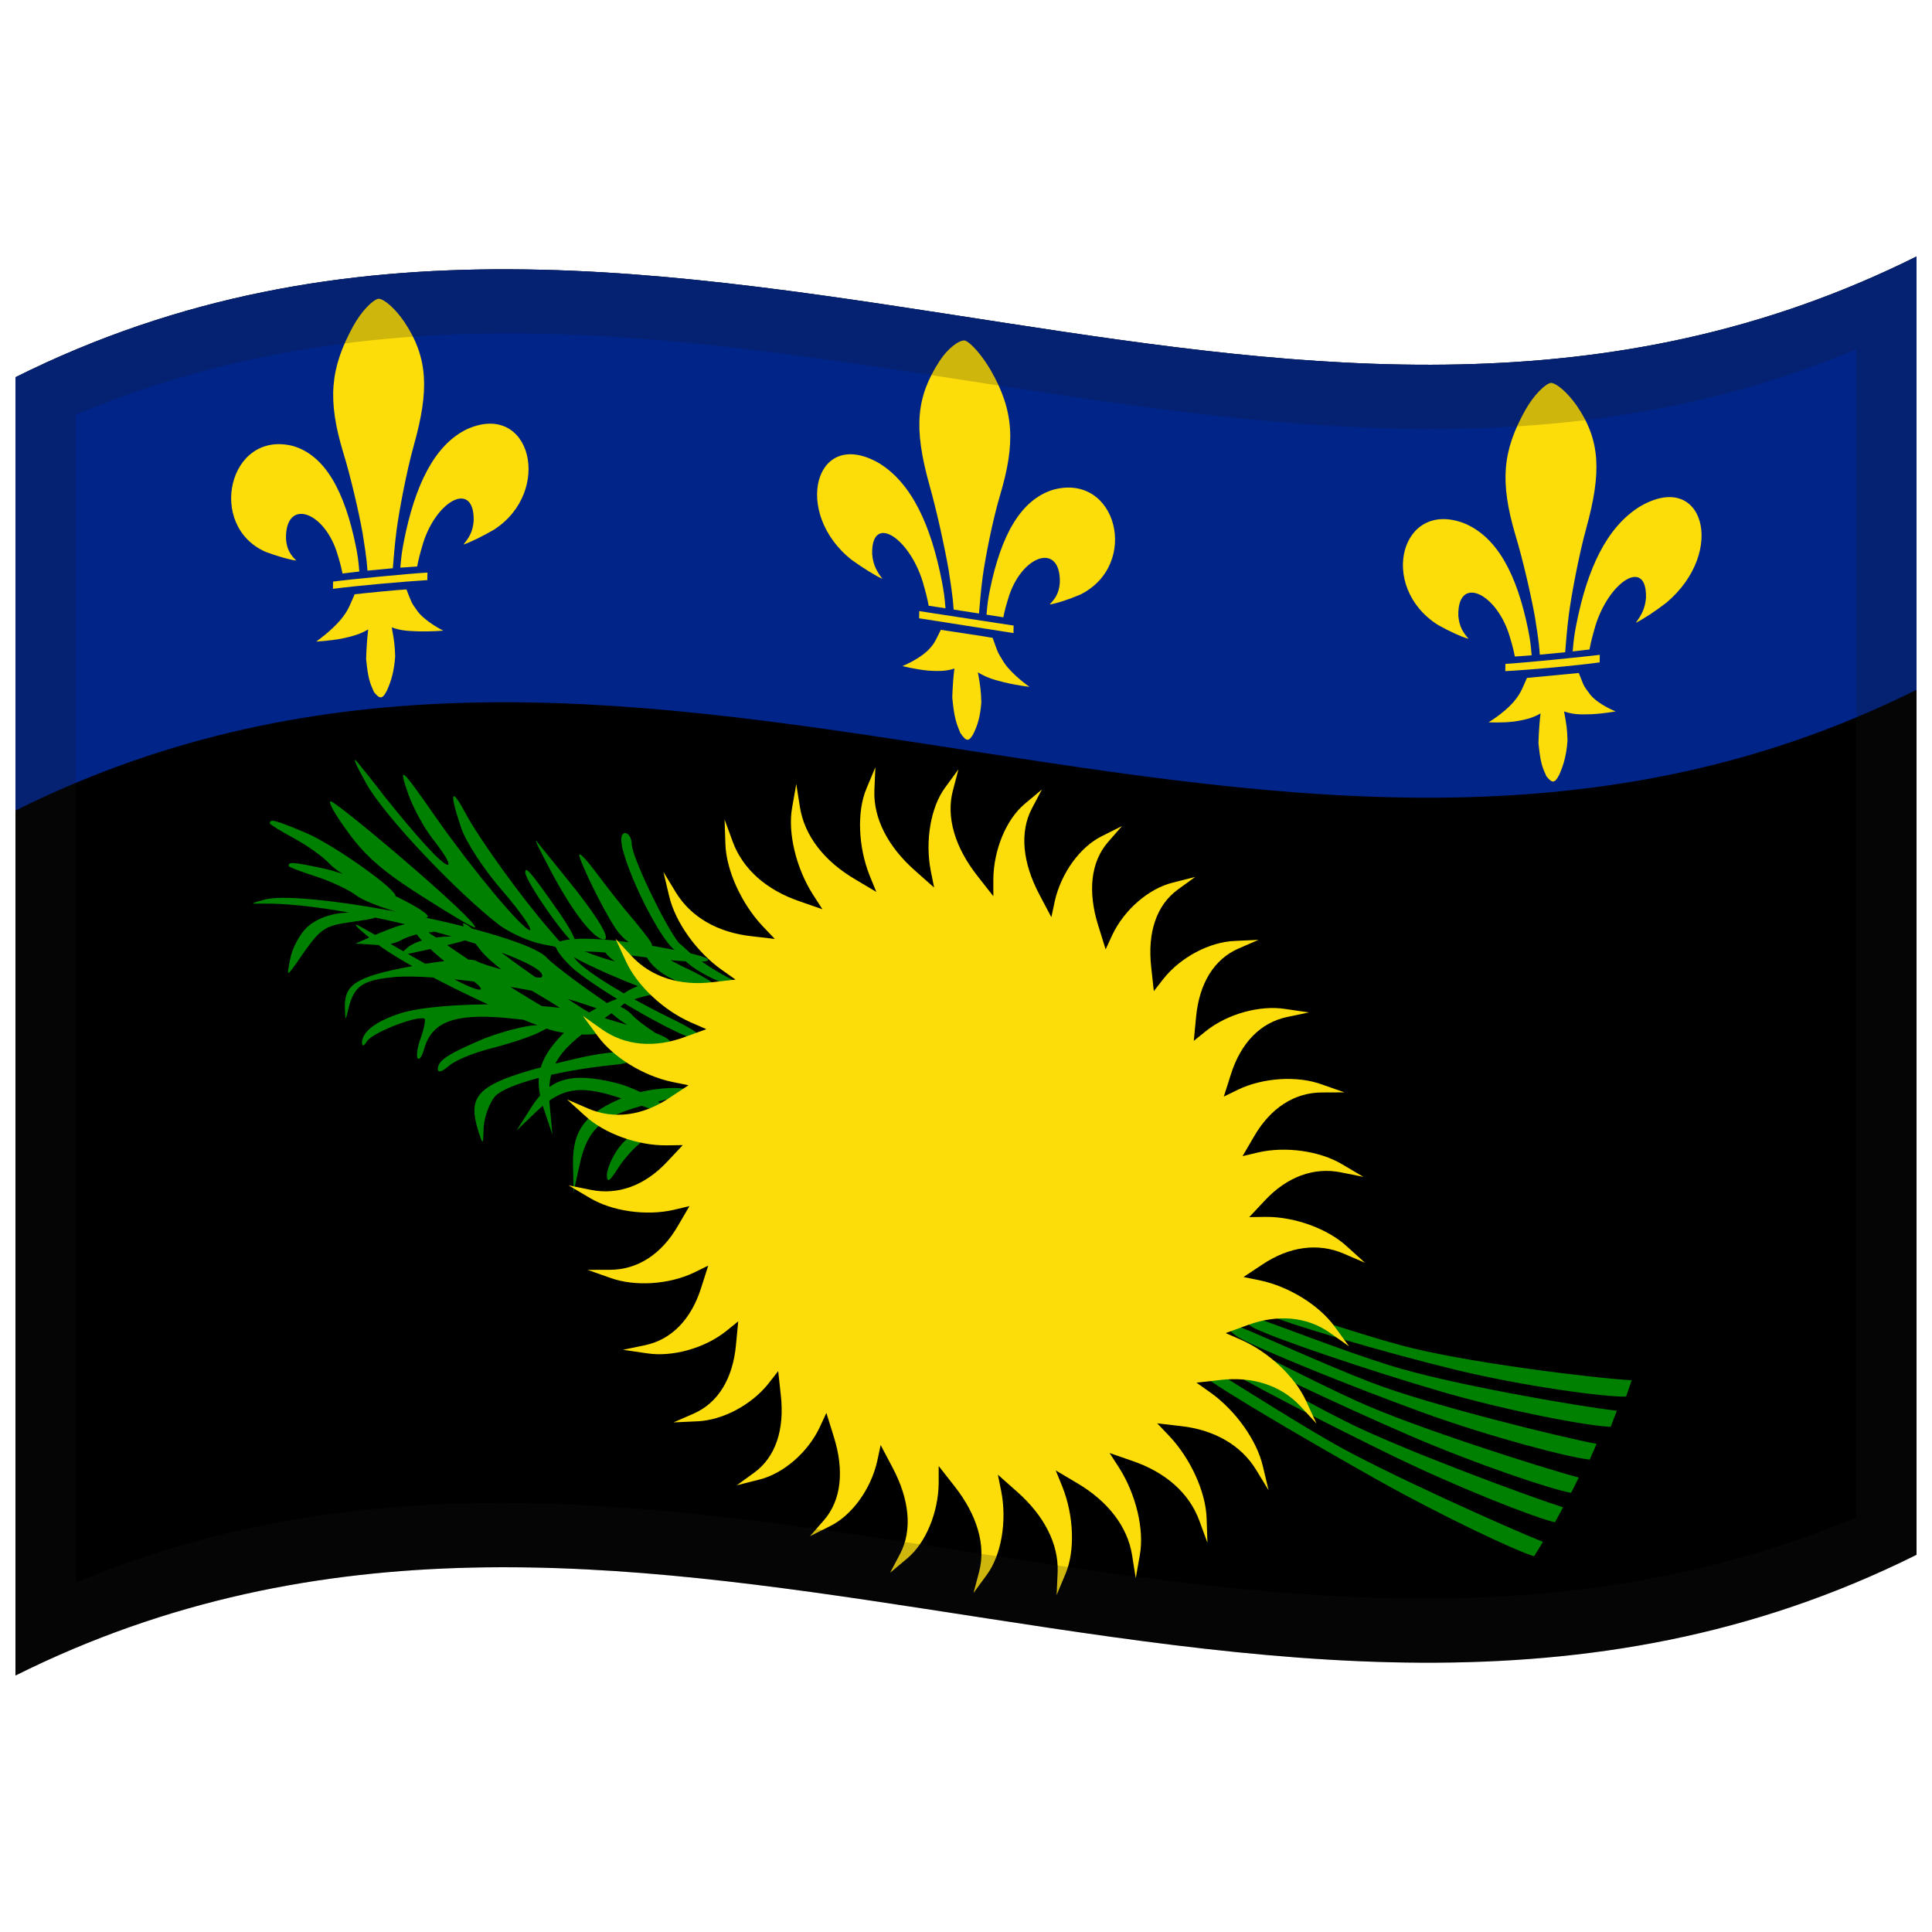 <svg xmlns="http://www.w3.org/2000/svg" viewBox="0 0 1000 1000">
  <defs/>
  <path d="M8,195.25 C178.83,110.03 349.03,140.83 521.26,167.28 C676.47,191.12 833.42,211.85 992,132.75 L992,804.75 C821.17,889.97 650.97,859.17 478.74,832.72 C323.53,808.88 166.58,788.15 8,867.25 L8,195.25"/>
  <path fill="#002488" d="M8,195.25 C178.83,110.03 349.03,140.83 521.26,167.28 C676.47,191.12 833.42,211.85 992,132.75 L992,357.03 C821.17,442.25 650.97,411.45 478.74,385 C323.53,361.16 166.58,340.43 8,419.53 L8,195.25"/>
  <path fill="#008000" d="M281.41,484.41 C282.06,484.2 288.48,486.42 296.79,490.06 C304.94,493.61 315.35,497.22 319.87,497.91 C328.3,499.16 355.24,514.61 355.66,518.28 C354.99,520.8 313.5,504.61 298.19,496.09 C280.32,486.18 279.87,485.96 281.41,484.41 L281.41,484.41"/>
  <path fill="#008000" d="M333.83,493.58 C337.53,502.48 349.21,509.1 365.69,512.43 C376.72,514.22 371.68,509.06 356.25,501.64 C348.99,498.47 340.64,493.32 337,490.38 C330.68,484.86 330.7,484.87 333.83,493.58 L333.83,493.58 M180.34,431.02 C189.26,443.39 199.15,451.73 218.61,464.02 C233.12,473.28 245.09,480.42 245.94,480.08 C246.86,476.23 176.11,416.3 171.23,414.75 C169.48,414.74 173.26,421.36 180.34,431.02 M363.18,503.49 C369.86,507.31 378.15,510.66 382.44,511.41 C387.46,512.07 386.14,510.8 376.76,505.93 C369.43,502.09 360.73,496.28 356.77,492.86 C349.79,486.33 349.81,486.35 350.53,491.56 C351.23,494.65 356.06,499.39 363.18,503.49 L363.18,503.49 M322.17,439.13 C326.64,457.12 343.95,489.88 350.11,492.19 C355.59,493.6 355.57,493.37 351.02,487.61 C343.38,477.55 327.31,443.68 327.03,437.3 C326.87,433.67 325.61,431.54 323.69,431.14 C321.51,431.32 321.04,433.8 322.17,439.13 M139.62,426.14 C139.82,426.81 145.04,430.03 152.36,434 C159.54,437.93 167.71,443.85 170.59,447.12 C175.7,452.99 201.74,465.87 204.65,464.1 C206.82,461.37 172.74,437.11 157.97,430.92 C140.59,423.67 140.01,424.03 139.62,426.14 M149.41,448.27 C149.72,448.87 155.59,451.09 163.68,453.71 C171.63,456.32 180.87,460.72 184.33,463.43 C190.48,468.29 218.83,476.76 221.39,474.63 C223.16,471.52 184.86,453.4 168.85,449.84 C149.99,445.71 149.45,446.22 149.41,448.27 M284.86,450.35 C296.6,472.7 308.06,487.12 313.1,486.2 C315.35,485.09 310.21,476.25 298.22,460.81 L277.57,435.21 C276.59,434.46 279.96,441.07 284.86,450.35 L284.86,450.35 M299.78,442.41 C300.03,445.96 311.58,469.89 318.61,480.54 C322.75,486.49 326.99,489.65 332.28,490.25 C339.85,490.84 339.9,490.86 328.33,476.55 C321.66,468.86 312.85,457.42 308.29,451.26 C303.5,444.89 300.14,441.38 299.78,442.41 L299.78,442.41 M271.86,451.62 C272.32,456.63 293.77,487.37 297.5,488.19 C298.92,487.85 295.44,480.9 288.75,471.34 C274.01,450.28 271.95,448.26 271.86,451.62 M250.89,537.44 C230.74,545.91 226.74,549.11 226.59,553.43 C226.83,555.28 228.53,554.89 232.06,551.95 C235.01,549.07 244.69,545.06 253.92,542.7 C263.05,540.4 273.93,536.8 278.22,534.76 L285.81,530.91 L276.7,530.68 C271.78,530.98 260.09,533.91 250.89,537.44 L250.89,537.44 M193.97,487.62 C208.52,499.57 259.18,524.38 284.41,532.92 C291.4,535.12 302.34,536.07 308.75,535.15 L320.5,533.48 L308.9,526.49 C290.18,515.45 259.4,493.92 248.44,484.12 C236.37,473.32 236.9,477.04 249.03,492.17 C253.92,498.23 267.89,508.74 280.31,515.78 C293.04,523.25 301.2,529.54 300.08,530.32 C296.29,531.16 262.18,510.27 236.06,492.36 C207.76,472.78 206.74,472.94 217.12,485.42 C222.36,491.45 231.82,499.59 238.76,503.53 C245.75,508 249.82,511.31 248.7,512.19 C245.64,513.07 228.31,503.63 204.92,490.18 C198.44,486.16 189.66,481.36 185.85,479.25 C181.61,477.08 185.42,480.7 193.97,487.62 L193.97,487.62 M196.18,483.05 L184.03,488.38 L193.14,488.96 C198.17,489.6 204.18,488.5 207.42,486.76 C210.28,485.05 215.54,483.44 219.56,482.83 C226.24,482.41 226.25,482.19 220.48,479.97 C212.9,477.03 211.04,477.02 196.18,483.05 M211.15,490.27 C205.97,494.74 206.29,494.88 217.52,492.34 C224.21,490.98 233.92,488.69 238.78,487.33 C246.63,484.9 246.11,484.56 232.41,484.74 C223.14,484.89 215,487.23 211.15,490.27 M135.7,467.71 C184.76,466.98 287.76,497.58 280.26,505.89 C278.33,506.97 250.88,500.04 246.55,497.37 C244.72,495.98 230.41,496.74 213.75,500.01 C182.97,505.61 178.04,509.93 178.52,522.37 C178.83,528.56 178.82,528.56 180.34,522.15 C183.19,510.32 187.54,507.16 204.94,505.65 C224.38,504.17 274.67,510.94 298.18,518.34 C328.52,528.44 329.58,529.02 319.44,522.64 C306.35,514.23 286.7,499.74 282.99,495.68 C270.9,482.4 160.41,460.39 137.52,465.47 C129.3,467.76 129.03,467.83 135.7,467.71 M158.74,480.11 C155.08,483.71 151.32,490.6 150.23,496.18 C148.42,505.55 148.4,505.52 153.27,498.77 C165.96,480.22 166.98,479.3 182.73,477.1 C195.47,475.27 197.32,474.68 191.23,473.35 C178.23,470.73 166.02,473.38 158.74,480.11 M313.54,493.3 C316.53,497.97 339.1,511.2 341.48,510.01 C342.08,508.89 339.86,506.66 336.01,503.94 C332.03,501.38 327.01,497.59 324.77,494.98 C319.58,490.09 311.25,488.26 313.54,493.3 L313.54,493.3 M315.36,523.01 C318.35,527.68 340.93,540.95 343.3,539.76 C343.9,538.65 341.69,536.41 337.84,533.69 C333.86,531.12 328.84,527.32 326.6,524.71 C321.41,519.81 313.08,517.96 315.36,523.01 L315.36,523.01 M331.71,509.84 C325.93,511.78 320.56,515.29 318.58,518.1 C316.63,521.48 318.15,521.48 325.57,518.29 C331.41,515.81 339.49,514.12 344.11,514.04 C352.6,514.37 352.61,514.41 347.2,510.42 C343.82,508.23 337.8,507.86 331.71,509.84 L331.71,509.84 M296.74,530.05 C279.38,545.44 275.72,556.31 281.15,573.03 L285.94,587.29 L284.6,572.96 C282.65,553.26 287.63,544.43 308.65,529.95 C318.68,523.13 326.01,517.42 326.14,516.73 C324.5,513.56 306.03,521.74 296.74,530.05 L296.74,530.05 M189.58,405.53 C198.94,422.51 237.21,462.57 258.52,478.86 C264.42,483.17 274.55,487.56 281,488.77 L292.84,491.02 L284.03,480.76 C269.75,464.37 247.92,433.99 240.91,420.88 C233.24,406.5 232.48,410.22 238.78,428.72 C241.34,436.15 250.92,450.72 260.35,461.42 C269.93,472.6 275.65,481.1 274.31,481.47 C270.31,481.02 244.95,450.51 226.63,424.52 C206.92,396.24 206.03,395.68 211.45,411.4 C214.26,419.03 220.28,430.02 225.42,436.1 C230.42,442.68 233.15,447.22 231.8,447.66 C228.65,447.49 215.55,432.87 198.69,411.8 C194.12,405.68 187.76,397.93 185.03,394.51 C181.93,390.89 184.14,395.8 189.58,405.53 M287.55,489.59 C287.82,491.9 291.99,497.3 297.57,502.12 C313.72,515.18 356.42,539.28 361.95,538.13 C365.13,537.01 360.28,533.33 345.55,526.26 C319.78,513.49 297.05,499.03 296.66,494.29 C296.93,491.9 306.47,491.7 331.58,495.18 C368.94,500.22 380.26,497.46 346.16,491.12 C310.04,484.15 287.92,484.65 287.55,489.59 L287.55,489.59 M207.37,524.45 C194.13,528.76 187.6,534 187.33,539.71 C187.46,541.89 188.44,541.45 190.06,538.8 C193.29,534.16 216.61,525.29 219.82,527.35 C220.25,528.22 219.53,532.42 217.7,537.45 C215.88,542.51 215.43,546.64 216.18,547.82 C217.29,548.76 218.47,546.61 219.52,542.95 C223.35,529.42 234.26,524.44 261.43,526.83 C275.09,528.1 290.28,530.14 295.14,530.67 C300.4,531.29 307.14,533.46 310.93,535.82 C319.32,540.52 348.74,543.49 346.77,538.83 C345.59,537.19 340.26,534.61 333.71,533.03 C327.64,531.58 314.88,527.59 305.46,524.61 C285.46,518.44 227.69,518.1 207.37,524.45 L207.37,524.45 M318.27,560.39 C295.25,554.81 284.65,558.32 275.24,572.75 L267.34,585.21 L277.5,575.48 C291.38,562.12 301.26,561.01 326.14,570.14 C337.97,574.57 347.34,577.51 347.93,577.25 C349.25,574.19 330.62,563.34 318.27,560.39 M288.63,550.23 C246.22,560.77 241.78,566.57 247.64,585.68 C250.08,593.11 250.06,592.81 250.37,583.15 C250.81,577.68 253.43,570.57 256.44,567.2 C262.18,561.57 286.33,554.45 316.58,551.29 C324.16,550.68 328.33,549.18 327.81,547.4 C325.23,543.33 315.77,543.4 288.63,550.23 M324.51,567.36 C303.16,575.67 296.41,584.69 296.57,602.19 L296.87,617.16 L299.91,603.28 C303.97,584.18 311.38,577.56 336.05,571.36 C347.82,568.49 356.67,565.76 357.01,565.17 C356.37,561.7 335.95,562.85 324.51,567.36 L324.51,567.36 M320.48,593.82 C316.82,598.73 314.25,604.81 314.1,608.36 C314.24,612.4 315.52,611.58 319.87,604.68 C323.32,599.28 328.97,593.29 332.62,590.66 C339.6,586.23 339.62,586.25 333.23,585.73 C329.4,585.64 324.36,588.69 320.48,593.82 L320.48,593.82"/>
  <path fill="#008000" d="M809.06,780.19 L804.85,787.92 C795.22,785.85 755.83,770.49 721.4,753.8 C687.05,737.11 638.38,712.07 628.99,705.25 C622.07,699.85 622.48,696.61 631.19,700.61 C639.8,704.88 672.99,723.94 696.38,735.65 C724.38,749.83 791.67,774.69 809.06,780.19 M634.77,697.84 C644.37,704.31 693.67,727.39 728.56,742.55 C763.53,757.72 803.46,771.09 813.22,772.68 L817.17,764.77 C799.45,760.14 731.43,738.51 702.97,725.5 C679.23,714.79 645.53,697.03 636.81,693.1 C628,689.44 627.69,692.7 634.77,697.84 M624.91,707.37 C616.36,702.89 615.78,706.07 622.46,711.84 L622.46,711.84 C631.52,719.14 679.12,746.95 712.6,765.78 C746.14,784.62 784.62,802.77 794.05,805.52 L798.62,798.07 C781.74,791.36 715.73,761.94 688.49,746.13 C665.67,733.02 633.34,712.1 624.91,707.37 M725.65,696.44 C700.82,689.81 665.47,677.5 656.42,674.96 C647.33,672.69 647.47,676.01 655.08,680.03 L655.08,680.03 C665.38,685.01 716.57,700.02 753.22,708.94 C789.86,717.82 831.5,723.22 841.66,722.85 L844.56,714.43 C824.24,713.27 757.03,704.97 725.65,696.44 M710.16,715.72 C685.96,706.46 651.55,690.65 642.69,687.22 C633.75,684.06 633.62,687.36 640.91,692.09 C650.79,698.03 700.93,718.22 736.55,731.16 C772.23,744.08 812.9,754.59 822.83,755.48 L826.39,747.35 C808.21,743.98 739.24,726.99 710.16,715.72 M718.93,706.59 C694.33,698.88 659.32,685.13 650.34,682.22 C641.3,679.59 641.34,682.91 648.82,687.22 C658.96,692.6 709.79,709.73 746.05,720.3 C782.35,730.85 823.63,738.35 833.71,738.49 L836.88,730.18 C817.58,728.08 749.23,716.24 718.93,706.59"/>
  <path fill="#FCDD09" d="M516.5,763.3 L526.34,772.02 C540.49,784.48 548.02,799.22 547.43,813.73 L546.91,825.59 L551.53,814.54 C556.5,802.77 555.84,784.51 549.92,769.62 L546.43,761.07 L557.51,767.65 C573.43,777.02 583.57,790.11 585.95,804.84 L587.86,816.89 L590,804.69 C592.33,791.72 587.99,773.52 579.37,759.9 L574.32,752.08 L586.17,756.19 C603.17,761.98 615.46,772.73 620.71,786.93 L624.97,798.54 L624.54,785.83 C624.12,772.3 616.3,755.09 605.35,743.41 L598.97,736.71 L611.06,738.12 C628.4,740.02 642.31,747.9 650.2,760.82 L656.62,771.37 L653.63,758.81 C650.49,745.44 639.52,730.1 626.72,720.92 L619.29,715.67 L631.1,714.33 C648.02,712.25 662.93,716.91 673.13,727.89 L681.42,736.85 L676.01,725.1 C670.29,712.56 656.65,699.82 642.56,693.56 L634.4,690.01 L645.4,685.99 C661.17,680.11 676.43,681.39 688.48,689.93 L698.3,696.89 L690.7,686.5 C682.64,675.41 666.93,665.82 652.17,662.72 L643.64,660.98 L653.36,654.54 C667.28,645.18 682.23,643.13 695.61,648.92 L706.51,653.61 L697.05,645.05 C687.02,635.86 669.91,629.74 655.13,629.86 L646.6,629.98 L654.61,621.45 C666.08,609.12 680.05,603.94 694.18,606.83 L705.7,609.14 L694.79,602.69 C683.22,595.73 665.47,593.23 651.31,596.48 L643.15,598.41 L649.1,588.21 C657.62,573.48 670,565.48 684.26,565.46 L695.89,565.41 L684.02,561.24 C671.39,556.68 653.8,557.8 640.87,563.97 L633.44,567.6 L637.08,556.16 C642.27,539.68 652.53,529.23 666.3,526.38 L677.53,524.04 L665.2,522.23 C652.06,520.18 635.42,524.78 624.28,533.61 L617.9,538.76 L619.07,526.56 C620.69,508.98 628.4,496.48 641.06,490.96 L651.4,486.46 L639.17,487.03 C626.1,487.53 611.13,495.41 602.26,506.55 L597.22,513.02 L595.86,500.53 C593.84,482.55 598.66,468.41 609.67,460.41 L618.66,453.9 L607.05,456.84 C594.63,459.89 581.97,470.79 575.77,483.83 L572.28,491.38 L568.45,479.08 C562.89,461.4 564.61,446.13 573.47,435.9 L580.74,427.57 L570.26,432.82 C559.04,438.37 549.21,451.95 545.96,466.4 L544.18,474.74 L538.05,463.14 C529.2,446.47 527.73,430.68 534.07,418.54 L539.28,408.64 L530.39,416.09 C520.88,424.01 514.3,439.81 514.15,455.08 L514.15,463.88 L505.99,453.48 C494.23,438.57 489.64,422.92 493.18,409.31 L496.1,398.2 L489.2,407.63 C481.79,417.66 478.77,435.08 481.72,450.52 L483.5,459.4 L473.67,450.68 C459.52,438.22 451.99,423.49 452.58,408.96 L453.1,397.11 L448.47,408.17 C443.5,419.94 444.17,438.19 450.08,453.08 L453.57,461.64 L442.49,455.05 C426.57,445.68 416.44,432.6 414.06,417.86 L412.15,405.82 L410,418.01 C407.68,430.98 412.01,449.18 420.64,462.8 L425.68,470.62 L413.84,466.51 C396.84,460.72 384.55,449.97 379.29,435.77 L375.04,424.16 L375.47,436.87 C375.89,450.4 383.71,467.61 394.66,479.29 L401.03,485.99 L388.95,484.58 C371.6,482.68 357.7,474.79 349.8,461.88 L343.39,451.32 L346.37,463.88 C349.51,477.26 360.48,492.61 373.28,501.78 L380.71,507.03 L368.91,508.37 C351.99,510.44 337.07,505.79 326.88,494.81 L318.58,485.84 L324,497.6 C329.72,510.14 343.36,522.88 357.44,529.13 L365.61,532.69 L354.6,536.7 C338.84,542.59 323.57,541.31 311.52,532.76 L301.7,525.81 L309.31,536.19 C317.36,547.28 333.08,556.88 347.84,559.98 L356.37,561.71 L346.65,568.15 C332.72,577.51 317.78,579.56 304.4,573.77 L293.49,569.08 L302.95,577.65 C312.98,586.84 330.1,592.95 344.88,592.83 L353.41,592.71 L345.39,601.24 C333.92,613.58 319.96,618.75 305.82,615.87 L294.31,613.55 L305.21,620 C316.79,626.97 334.54,629.46 348.7,626.22 L356.86,624.28 L350.9,634.49 C342.38,649.22 330,657.21 315.74,657.24 L304.12,657.28 L315.99,661.46 C328.62,666.01 346.21,664.89 359.14,658.72 L366.57,655.09 L362.93,666.53 C357.74,683.01 347.48,693.47 333.71,696.31 L322.48,698.65 L334.8,700.46 C347.94,702.51 364.59,697.91 375.73,689.08 L382.1,683.92 L380.94,696.13 C379.31,713.7 371.61,726.21 358.94,731.73 L348.61,736.23 L360.84,735.67 C373.91,735.16 388.88,727.28 397.75,716.14 L402.79,709.67 L404.15,722.16 C406.17,740.14 401.35,754.27 390.34,762.27 L381.34,768.79 L392.95,765.85 C405.37,762.8 418.04,751.9 424.24,738.86 L427.73,731.31 L431.56,743.6 C437.12,761.29 435.4,776.55 426.53,786.78 L419.27,795.12 L429.75,789.87 C440.96,784.32 450.8,770.74 454.04,756.29 L455.82,747.95 L461.95,759.55 C470.81,776.21 472.28,792.01 465.94,804.16 L460.73,814.05 L469.61,806.6 C479.13,798.68 485.71,782.88 485.86,767.61 L485.86,758.81 L494.02,769.21 C505.77,784.13 510.37,799.77 506.83,813.39 L503.9,824.5 L510.81,815.06 C518.21,805.02 521.24,787.61 518.29,772.17 L516.5,763.29 L516.5,763.3"/>
  <path id="a" fill="#FCDD09" d="M486.23,186.98 C474.25,205.57 472.83,221.31 480.98,250.73 C484.9,264.44 489.24,284.62 491.09,295.5 C493.49,310.83 493.28,312.21 493.6,315.51 L506.73,317.54 C507.18,312.43 507.58,306.52 508.64,298.47 C509.92,289.07 513.66,269.65 517.63,256.32 C525.59,229.6 525.05,212.76 512.65,191.37 C507.9,183.35 502.12,176.95 499.28,176.22 C496.35,176.06 490.63,180.19 486.23,186.98 M545.23,253.45 C528.16,258.65 518.13,277.3 512.41,305.14 C511.38,310.34 511.13,312.19 510.61,318.15 L519.32,319.51 C520.12,315.57 520.68,313.52 522.41,308.02 C529.64,286.84 549.05,280.85 548.57,301.61 C548.1,307.4 545.96,310.08 543.26,312.89 C546.55,312.45 553.39,310.24 559.07,307.8 C590.22,292.43 578.2,244.59 545.23,253.45 L545.23,253.45 M475.73,320.03 L524.58,327.68 C524.59,324.68 524.62,326.22 524.66,323.8 L475.8,316.31 C475.81,317.88 475.78,318.63 475.73,320.03 M479.77,337.14 C474.64,341.75 467.19,344.72 467.1,344.76 C467.12,344.77 473.92,346.5 480.31,347.09 C486.74,347.56 490.16,347.28 493.99,346.03 C493.02,353.68 492.91,361.17 492.91,361.18 C493.88,371.37 494.88,374.06 497.01,379.29 C500.06,383.82 501.37,384.05 503.67,380.12 C505.94,375.59 507.39,370.99 507.94,363.46 C507.76,357.77 507.45,355.14 506.16,348.01 C510.61,350.63 513.34,351.57 519.94,353.21 C526.7,354.81 532.85,355.51 532.87,355.51 C532.75,355.43 524.03,349.38 519.76,343.08 C515.83,336.8 516.63,337.9 513.78,330.15 C510.28,329.47 492.58,326.86 486.96,326 C483.89,332.21 483.54,333.47 479.77,337.14 L479.77,337.14 M454.77,239.6 C471.79,249.87 481.89,271.75 487.59,301.29 C488.62,306.81 488.87,308.73 489.39,314.85 L480.68,313.53 C479.88,309.35 479.32,307.12 477.59,301.09 C470.38,277.76 450.94,265.72 451.43,286.76 C451.89,292.64 454.05,296.03 456.74,299.62 C453.48,298.22 446.59,293.95 440.93,289.87 C410.02,265.65 421.68,220.84 454.77,239.6 L454.77,239.6"/>
  <path fill="#FCDD09" d="M182.83,168.78 C170.83,190.68 169.45,206.92 177.58,233.99 C181.5,246.59 185.84,265.6 187.69,276 C190.09,290.7 189.88,292.14 190.2,295.36 L203.33,294.12 C203.78,288.9 204.18,282.9 205.24,274.59 C206.52,264.9 210.26,244.61 214.23,230.4 C222.18,201.98 221.67,185.17 209.25,166.57 C204.46,159.59 198.79,154.64 195.88,154.62 C193.01,155.18 187.21,160.83 182.83,168.78 M241.83,222.08 C224.79,230.26 214.71,251.32 209.01,280.4 C207.98,285.83 207.73,287.74 207.21,293.82 L215.92,293.22 C216.72,289.11 217.28,286.93 219.01,281.07 C226.25,258.32 245.66,248.67 245.17,269.66 C244.7,275.5 242.55,278.59 239.86,281.86 C243.13,280.86 250.01,277.46 255.67,274.17 C286.35,254.4 274.91,207.44 241.83,222.08 L241.83,222.08 M172.33,304.78 C186.1,302.98 209.76,300.97 221.18,300.27 C221.19,297.27 221.22,298.8 221.26,296.37 C212.81,296.78 180.86,299.89 172.4,301.04 C172.41,302.6 172.38,303.37 172.33,304.78 M176.37,320.73 C171.28,326.75 163.75,332.02 163.7,332.06 C163.71,332.06 170.51,331.75 176.91,330.53 C183.32,329.2 186.76,328.02 190.59,325.78 C189.62,333.69 189.51,341.2 189.51,341.21 C190.48,351.15 191.48,353.57 193.61,358.27 C196.66,362.02 197.97,361.92 200.27,357.44 C202.54,352.36 203.99,347.39 204.54,339.76 C204.36,334.1 204.05,331.55 202.76,324.73 C207.21,326.28 209.93,326.58 216.54,326.79 C223.28,326.94 229.46,326.43 229.47,326.43 C229.32,326.36 220.63,322.08 216.36,316.69 C212.43,311.27 213.23,312.2 210.38,305.09 C206.87,305.21 189.21,306.94 183.56,307.6 C180.49,314.64 180.14,316.01 176.37,320.73 L176.37,320.73 M151.37,230.77 C168.44,235.55 178.49,254.72 184.19,282.73 C185.22,287.97 185.47,289.82 185.99,295.81 L177.28,296.86 C176.48,292.9 175.92,290.84 174.19,285.3 C166.92,263.86 147.54,258.16 148.03,279.02 C148.5,284.8 150.63,287.41 153.34,290.15 C150.06,289.79 143.19,287.79 137.53,285.66 C106.94,272.31 118.22,222.72 151.37,230.77 L151.37,230.77"/>
  <path fill="#FCDD09" d="M789.63,212.03 C777.67,233.3 776.22,249.26 784.38,276.96 C788.3,289.81 792.64,308.99 794.49,319.44 C796.89,334.2 796.68,335.63 797,338.86 L810.13,337.6 C810.58,332.38 810.98,326.37 812.04,318.03 C813.32,308.31 817.06,287.9 821.03,273.46 C829.02,244.44 828.42,227.87 816.05,209.87 C811.28,203.11 805.58,198.2 802.68,198.18 C799.82,198.73 794,204.3 789.63,212.03 M848.63,262.29 C831.61,272.96 821.52,294.34 815.81,323.71 C814.78,329.19 814.53,331.1 814.01,337.19 L822.72,336.17 C823.52,332.01 824.08,329.8 825.81,323.8 C832.98,300.74 852.45,288.4 851.97,309.35 C851.51,315.24 849.35,318.71 846.66,322.36 C849.92,320.88 856.79,316.4 862.47,312 C893.96,285.54 881.73,242.66 848.63,262.29 L848.63,262.29 M779.13,347.38 C792.89,346.66 816.53,344.46 827.98,342.85 C827.99,339.84 828.02,341.37 828.06,338.94 C819.58,340.03 787.59,343.16 779.2,343.64 C779.21,345.2 779.18,345.97 779.13,347.38 M783.17,363.62 C778.04,369.34 770.57,373.81 770.5,373.85 C770.53,373.85 777.3,374.25 783.71,373.46 C790.12,372.53 793.56,371.44 797.39,369.28 C796.42,377.17 796.31,384.68 796.31,384.69 C797.28,394.66 798.28,397.1 800.41,401.81 C803.46,405.59 804.77,405.49 807.07,400.98 C809.34,395.87 810.79,390.86 811.34,383.22 C811.16,377.57 810.85,375.02 809.56,368.23 C814.01,369.69 816.73,369.91 823.34,369.7 C830.09,369.39 836.25,368.22 836.27,368.22 C836.08,368.15 827.49,364.79 823.16,359.62 C819.23,354.44 820.02,355.31 817.18,348.34 L790.36,350.89 C787.29,357.79 786.94,359.14 783.17,363.62 L783.17,363.62 M758.17,270.97 C775.22,278.26 785.27,297.73 790.99,326.04 C792.02,331.32 792.27,333.19 792.79,339.18 L784.08,339.82 C783.28,335.8 782.72,333.7 780.99,328.04 C773.79,306.27 754.35,297.9 754.83,318.71 C755.3,324.54 757.44,327.52 760.14,330.65 C756.86,329.82 750.01,326.72 744.33,323.5 C712.95,303.65 725.19,258 758.17,270.97 L758.17,270.97"/>
  <path fill="#1A1A1A" opacity="0.2" d="M8,195.25 C178.83,110.03 349.03,140.83 521.26,167.28 C676.47,191.12 833.42,211.85 992,132.75 L992,804.75 C821.17,889.97 650.97,859.17 478.74,832.72 C323.53,808.88 166.58,788.15 8,867.25 L8,195.25 M39.25,214.64 L39.25,819.14 C345.81,690.88 650.43,915.18 960.75,785.36 L960.75,180.86 C654.19,309.12 349.57,84.82 39.25,214.64"/>
</svg>
